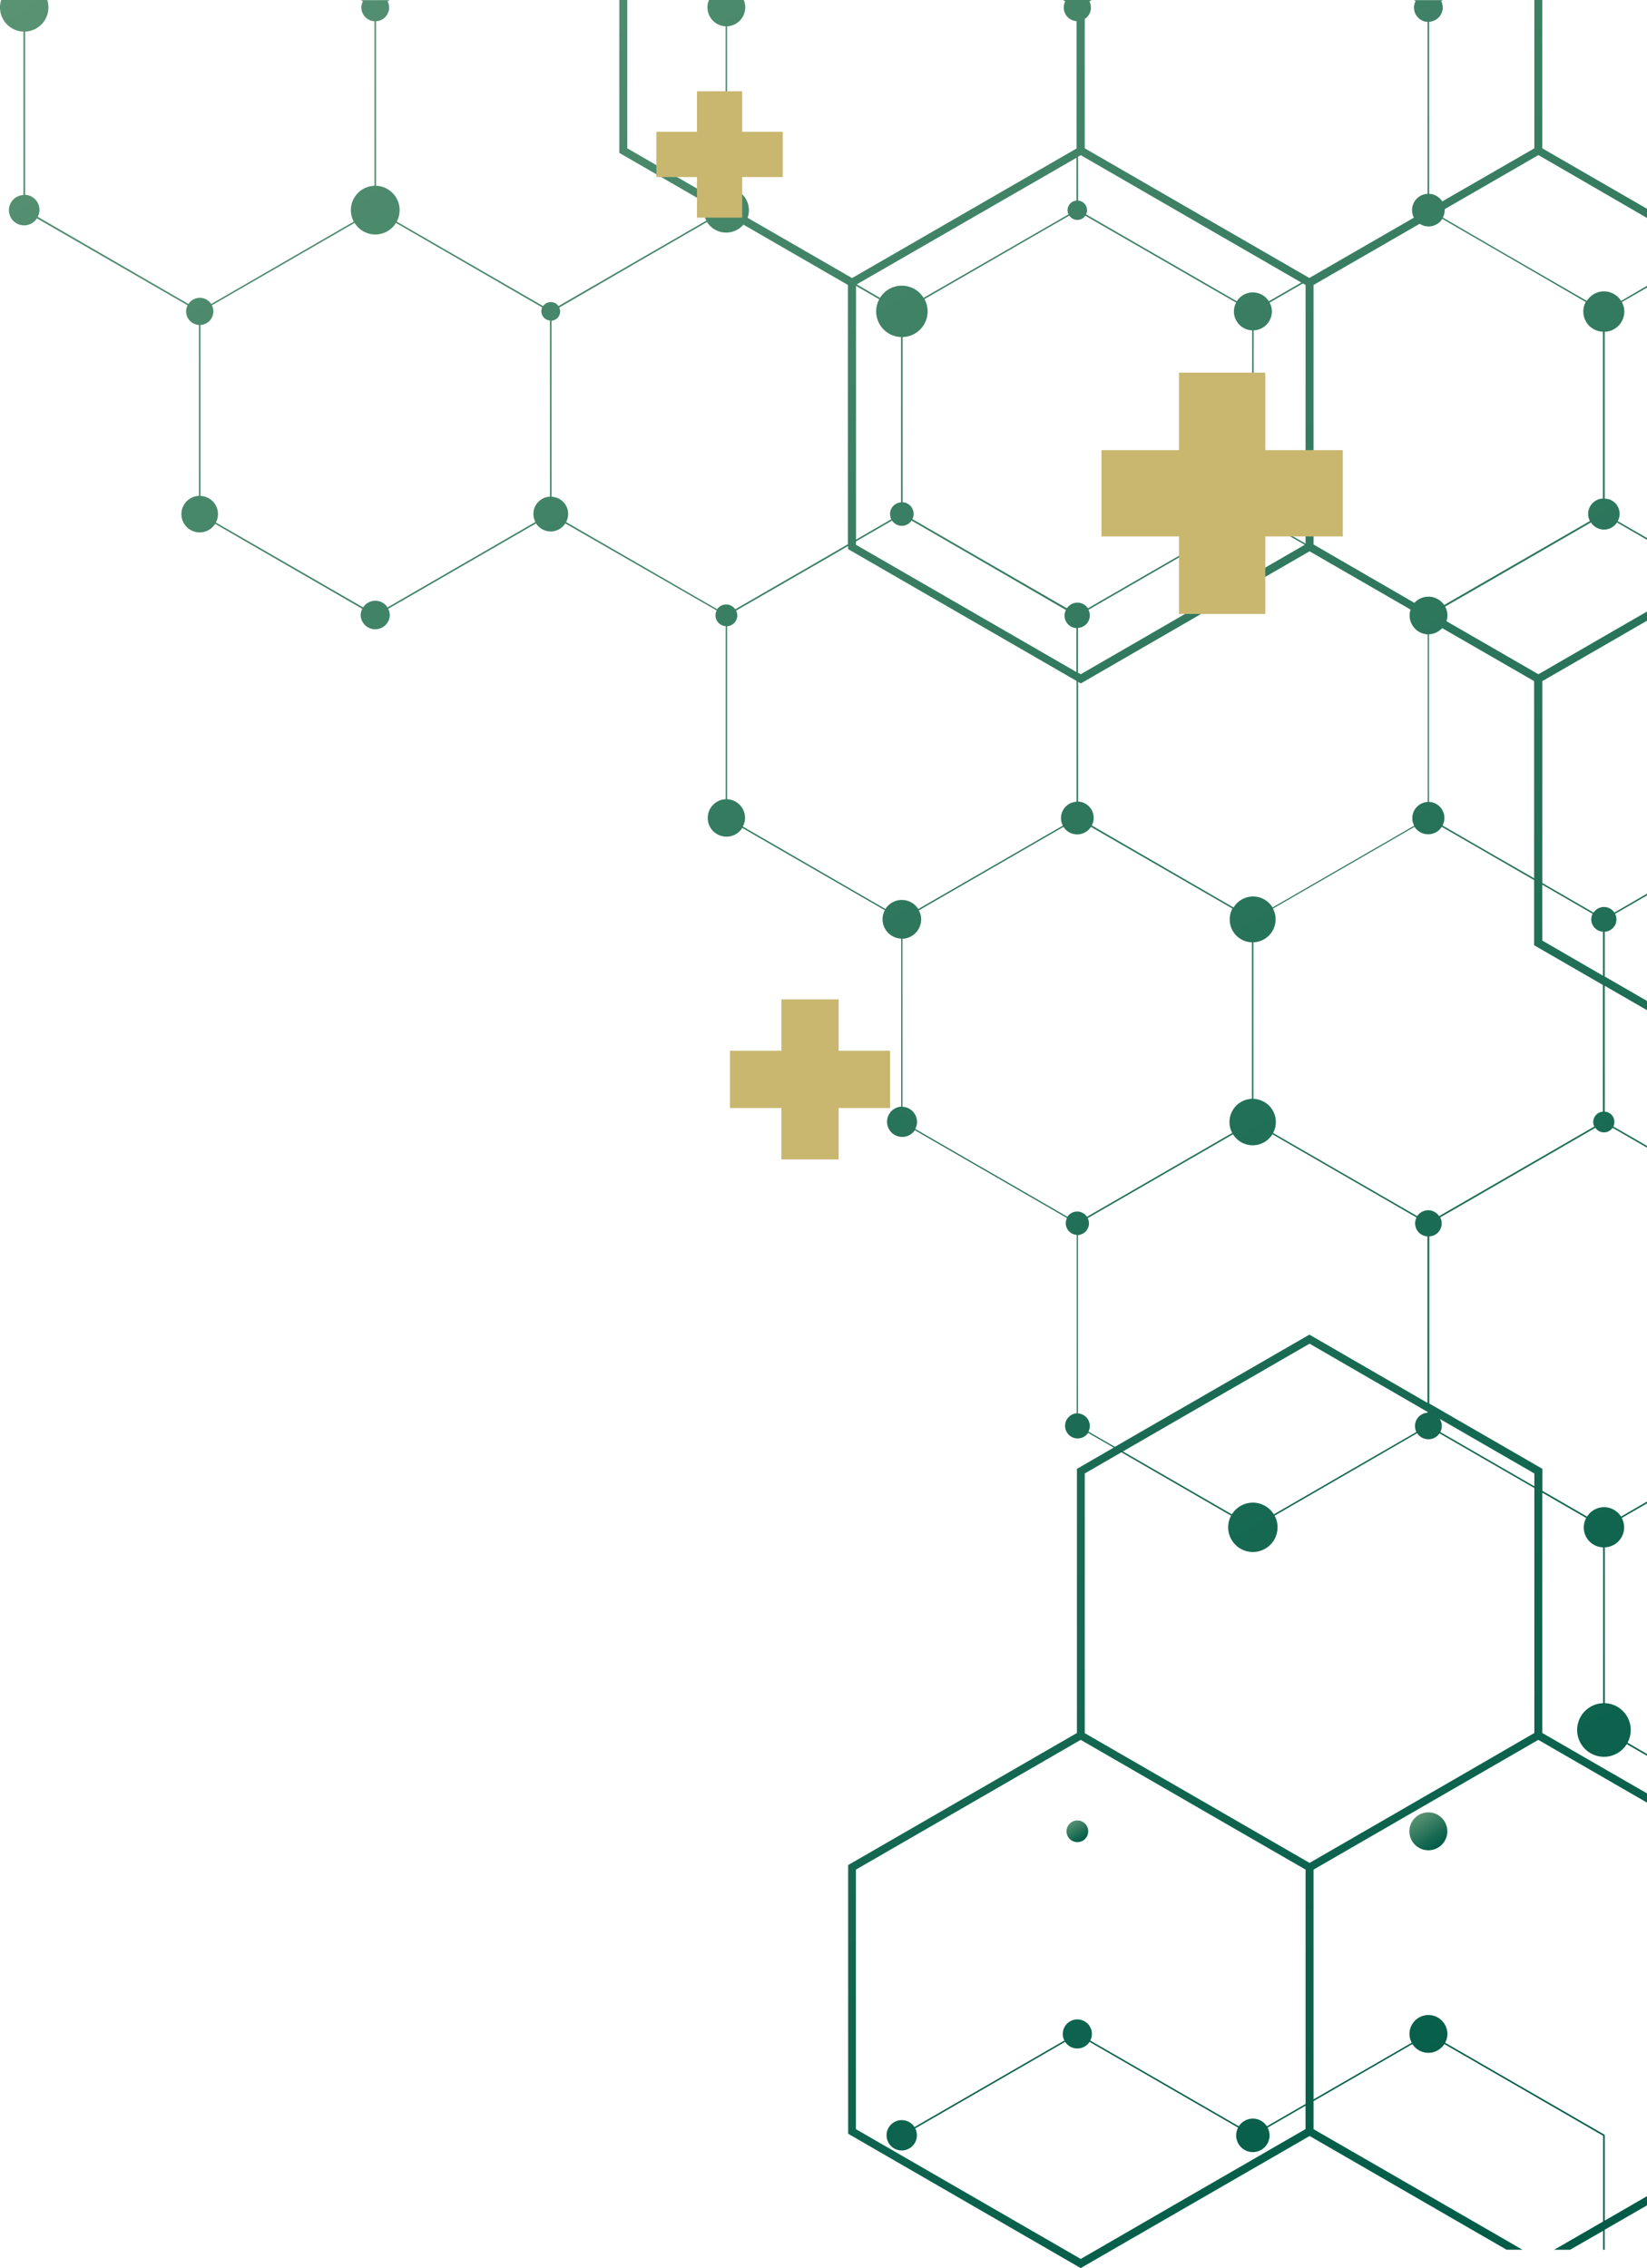 <?xml version="1.0" encoding="UTF-8"?>
<svg xmlns="http://www.w3.org/2000/svg" xmlns:xlink="http://www.w3.org/1999/xlink" viewBox="0 0 434.34 598.2">
  <defs>
    <style>.cls-1{fill:url(#Dégradé_sans_nom_12);}.cls-2{fill:url(#Dégradé_sans_nom_12-2);}.cls-3{fill:url(#Dégradé_sans_nom_12-3);}.cls-4{fill:#c9b770;}</style>
    <linearGradient id="Dégradé_sans_nom_12" x1="285.66" y1="485.39" x2="282.56" y2="480.6" gradientUnits="userSpaceOnUse">
      <stop offset="0" stop-color="#005b47"></stop>
      <stop offset="0.3" stop-color="#176952"></stop>
      <stop offset="0.91" stop-color="#518d6f"></stop>
      <stop offset="1" stop-color="#5a9373"></stop>
    </linearGradient>
    <linearGradient id="Dégradé_sans_nom_12-2" x1="379.41" y1="487.2" x2="373.96" y2="478.8" xlink:href="#Dégradé_sans_nom_12"></linearGradient>
    <linearGradient id="Dégradé_sans_nom_12-3" x1="489.44" y1="550.44" x2="93.75" y2="-60.52" xlink:href="#Dégradé_sans_nom_12"></linearGradient>
  </defs>
  <g id="Layer_2" data-name="Layer 2">
    <g id="Calque_1" data-name="Calque 1">
      <path class="cls-1" d="M284.11,485.85a2.86,2.86,0,1,0-2.85-2.85A2.85,2.85,0,0,0,284.11,485.85Z"></path>
      <path class="cls-2" d="M371.68,483a5,5,0,1,0,5-5A5,5,0,0,0,371.68,483Z"></path>
      <path class="cls-3" d="M434.34,57.48V55.06L406.72,39.12V0h-2.09V39.12l-24.29,14a4.31,4.31,0,0,0-3.45-2V5.74A3.79,3.79,0,0,0,380.48,2a3.67,3.67,0,0,0-.43-1.71l.43-.25h-7.59l.43.25A3.67,3.67,0,0,0,372.89,2a3.79,3.79,0,0,0,3.59,3.78V51.12a4.3,4.3,0,0,0-4.1,4.29,4.35,4.35,0,0,0,.49,2L345.29,73.31,286.07,39.12V5a3.57,3.57,0,0,0,1.62-3A3.64,3.64,0,0,0,287.3.35l.61-.35h-7.6l.61.35A3.64,3.64,0,0,0,280.53,2a3.58,3.58,0,0,0,3.38,3.57V39.16L251.78,57.71,224.7,73.34,197.14,57.43a5.88,5.88,0,0,0,.36-2,6,6,0,0,0-5.76-5.95V6.94a5,5,0,0,0,4.79-5,4.76,4.76,0,0,0-.43-2H187a4.76,4.76,0,0,0-.43,2,5,5,0,0,0,4.79,5V49.46A6,6,0,0,0,187,51.57L165.42,39.12V0h-2.09V40.33l22.61,13.05a6,6,0,0,0-.37,2,5.92,5.92,0,0,0,.71,2.81l-15.92,9.19L147.28,80.73a2.47,2.47,0,0,0-4.06,0L105.44,58.92l-.81-.47A6.43,6.43,0,0,0,99.16,49V5.6A3.64,3.64,0,0,0,102.62,2a3.5,3.5,0,0,0-.41-1.64l.55-.32h-7.6l.55.32A3.5,3.5,0,0,0,95.3,2,3.64,3.64,0,0,0,98.76,5.6V49a6.43,6.43,0,0,0-5.47,9.46l-28,16.18-9.59,5.54a3.58,3.58,0,0,0-6,0l-39.74-23a3.91,3.91,0,0,0,.45-1.81,4,4,0,0,0-3.79-4V8.33A6.37,6.37,0,0,0,12.46,0H.31A6.37,6.37,0,0,0,6.18,8.33V51.44a4,4,0,1,0,3.55,6.14L49.48,80.52a3.52,3.52,0,0,0-.4,1.61,3.59,3.59,0,0,0,3.39,3.58v45.07a4.82,4.82,0,1,0,4.27,7.38l38.81,22.41a3.77,3.77,0,0,0-.44,1.74,3.85,3.85,0,0,0,7.69,0,3.76,3.76,0,0,0-.43-1.74l39-22.53a4.56,4.56,0,0,0,7.71,0L189,161a2.85,2.85,0,0,0,2.38,4.14v45.65a4.94,4.94,0,1,0,4.38,7.57l37.59,21.7a5,5,0,0,0-.61,2.38,5.13,5.13,0,0,0,4.93,5.12v44.31a4,4,0,1,0,3.59,6.21l40.13,23.16a3,3,0,0,0-.33,1.37,3.1,3.1,0,0,0,2.9,3.09v47.05a3.32,3.32,0,1,0,3,5.15l6.75,3.89L284,387.41v69.66l-7.33,4.23-53,30.6v70.86L285,598.2l8.37-4.84,52-30,51.95,30h4.19l-27.95-16.14L346.4,561.55v-7.38l26.07-15.06a5,5,0,0,0,8.43,0l41.87,24.18v22.62l-12.91,7.45h4.19l8.72-5v5h.4v-5.27l11.17-6.44v-2.42l-10,5.78-1.15.66V563.05l-42.08-24.29a4.89,4.89,0,0,0,.59-2.31,5,5,0,1,0-10,0,4.89,4.89,0,0,0,.59,2.31L346.4,553.7V493.1l47.81-27.6,11.47-6.62,28.66,16.55V473l-27.62-15.94V393.68l11.59,6.68a5.24,5.24,0,0,0,4.46,7.75v41.1A7.07,7.07,0,1,0,429,460l5.35,3.09v-.47l-5.14-3a7.08,7.08,0,0,0-6-10.42v-41.1a5.26,5.26,0,0,0,4.47-7.75l6.7-3.86V396l-6.89,4a5.27,5.27,0,0,0-8.95,0l-11.78-6.8v-5.8l-29.83-17.23V326.09a3.42,3.42,0,0,0,2.88-5l36.91-21.32,4-2.32a2.74,2.74,0,0,0,4.55,0l9.09,5.25v-.46l-8.9-5.14a2.64,2.64,0,0,0,.28-1.19,2.73,2.73,0,0,0-2.55-2.73V260l11.17,6.44V264l-11.17-6.45V245.75a3.28,3.28,0,0,0,3.09-3.27,3.24,3.24,0,0,0-.35-1.46l8.43-4.87v-.46l-8.62,5a3.29,3.29,0,0,0-5.49,0l-13.51-7.8V179.64l27.62-15.94v-2.42l-28.66,16.55-24.25-14a5.1,5.1,0,0,0,.26-1.52,4.94,4.94,0,0,0-.6-2.32l18.32-10.57,20.13-11.62a4.08,4.08,0,0,0,6.87,0l7.93,4.58v-.47l-7.74-4.46a4,4,0,0,0-3.43-5.94v-44a5.36,5.36,0,0,0,5.17-5.35,5.27,5.27,0,0,0-.65-2.49l6.65-3.83v-.47l-6.84,4a5.32,5.32,0,0,0-9.05,0l-22.6-13.05L380.5,57.38a4.35,4.35,0,0,0,.49-2,1.49,1.49,0,0,0,0-.21l24.71-14.27ZM145.05,131a4.54,4.54,0,0,0-3.85,6.67l-39,22.53a3.83,3.83,0,0,0-6.44,0L56.93,137.81a4.77,4.77,0,0,0-4.06-7V85.71a3.6,3.6,0,0,0,3.4-3.58,3.65,3.65,0,0,0-.4-1.61l34.64-20,3-1.73a6.41,6.41,0,0,0,10.92,0L143,81.08a2.49,2.49,0,0,0-.24,1,2.46,2.46,0,0,0,2.27,2.45Zm200.3,14.4L372,160.78a4.82,4.82,0,0,0-.26,1.53,5,5,0,0,0,4.79,5v44.2a4.28,4.28,0,0,0-4.08,4.27,4.18,4.18,0,0,0,.5,2l-37.36,21.57a6,6,0,0,0-10.28,0L293.1,220.71l-5.17-3a4.38,4.38,0,0,0,.49-2,4.3,4.3,0,0,0-4.11-4.3V179.84l.72.41Zm-58.28,15.41,37-21.37,1.32-.76a5.89,5.89,0,0,0,10,0l8.7,5L285,177.83l-.72-.41V165.61a3.29,3.29,0,0,0,2.76-4.78ZM344.3,75.16v68.22l-8.7-5a5.83,5.83,0,0,0,.69-2.77,5.89,5.89,0,0,0-5.69-5.88V87.13a5,5,0,0,0,4.82-5,4.94,4.94,0,0,0-.6-2.32l8.78-5.06Zm-60-33.81.72-.42,58.16,33.59-8.56,4.94a5,5,0,0,0-8.46,0L302.82,66l-16.41-9.47a2.58,2.58,0,0,0,.26-1.1,2.54,2.54,0,0,0-2.36-2.53ZM284.11,58a2.55,2.55,0,0,0,2.1-1.11L317.63,75,326,79.81a4.94,4.94,0,0,0-.6,2.32,5,5,0,0,0,4.82,5V129.7a5.87,5.87,0,0,0-5,8.65l-22.58,13-15.74,9.09a3.32,3.32,0,0,0-5.54,0l-34.86-20.13-5.89-3.4a3,3,0,0,0,.33-1.37,3.09,3.09,0,0,0-2.9-3.08V88.89a6.76,6.76,0,0,0,5.76-10l25.65-14.81L282,56.86A2.55,2.55,0,0,0,284.11,58Zm-6-13.06,5.77-3.33v11.3a2.53,2.53,0,0,0-2.35,2.53,2.57,2.57,0,0,0,.25,1.1L246.27,77l-2.7,1.56a6.75,6.75,0,0,0-11.5,0L225.94,75ZM225.75,75.4l6.12,3.53a6.64,6.64,0,0,0-.81,3.2,6.76,6.76,0,0,0,6.56,6.76V132.5a3.07,3.07,0,0,0-2.57,4.45l-9.3,5.37Zm0,67.39,9.5-5.49a3.09,3.09,0,0,0,5.15,0l20,11.58,20.7,12a3.29,3.29,0,0,0,2.76,4.78v11.58l-58.16-33.58Zm-36.61,17.9-39.85-23a4.53,4.53,0,0,0-3.84-6.67V84.58a2.46,2.46,0,0,0,2.27-2.45,2.49,2.49,0,0,0-.25-1L169,68.63l17.44-10.07a6,6,0,0,0,9.62.69l27.55,15.91v68.37l-8.63,5-21.09,12.17a2.89,2.89,0,0,0-4.79,0Zm44.35,79.05L195.9,218a4.85,4.85,0,0,0,.58-2.28,4.94,4.94,0,0,0-4.74-4.93V165.18a2.88,2.88,0,0,0,2.69-2.87,2.79,2.79,0,0,0-.31-1.26L216.76,148l6.89-4v.82l60.26,34.78v31.86a4.3,4.3,0,0,0-4.11,4.3,4.38,4.38,0,0,0,.49,2l-38.13,22a5.11,5.11,0,0,0-8.67,0Zm48,81.19-40.12-23.17a4,4,0,0,0-3.39-5.85V247.6a5.13,5.13,0,0,0,4.94-5.12,5,5,0,0,0-.61-2.38l30.35-17.53,7.79-4.49a4.3,4.3,0,0,0,7.25,0l23.95,13.83,13.36,7.71a6.15,6.15,0,0,0-.71,2.86,6,6,0,0,0,5.86,6.05v41.28a6.13,6.13,0,0,0-5.21,9l-24.87,14.36-13.43,7.75a3.1,3.1,0,0,0-5.16,0Zm5.55,56.65a3.17,3.17,0,0,0,.36-1.48,3.32,3.32,0,0,0-3.13-3.31V325.74a3.11,3.11,0,0,0,2.91-3.09,3.05,3.05,0,0,0-.34-1.37l37.2-21.47,1.12-.65a6.11,6.11,0,0,0,10.4,0l22.32,12.89,15.69,9.06a3.31,3.31,0,0,0-.38,1.54,3.44,3.44,0,0,0,3.25,3.44V370l-31.13-18L294,381.6Zm86.46.11L335.93,399.4a6.5,6.5,0,0,0-11.06,0l-28.74-16.59,49.22-28.42,31.13,18v.21a3.51,3.51,0,0,0-2.94,5.11ZM344.3,554.91l-10.2,5.89a4.39,4.39,0,0,0-7.4,0l-39.18-22.62a3.72,3.72,0,0,0,.43-1.73,3.84,3.84,0,1,0-7.68,0,3.72,3.72,0,0,0,.43,1.73L241.16,561a4,4,0,1,0,.64,2.16,3.9,3.9,0,0,0-.45-1.8l39.54-22.83a3.84,3.84,0,0,0,6.44,0l39.18,22.62a4.25,4.25,0,0,0-.51,2,4.4,4.4,0,1,0,8.29-2l10-5.78v6.17l-12,6.92-22.07,12.74-21,12.15L285,595.78l-4.19-2.42L239,569.22l-13.28-7.67V493.1l12.91-7.45L285,458.88l17.41,10.05,21.92,12.66L344.3,493.1Zm60.33-166.29V392l-24.8-14.31a3.42,3.42,0,0,0-.16-3.48Zm-25-10.58,25,14.43v64.6L385.75,468l-40.4,23.33-59.28-34.22V388.62l9.66-5.58,28.93,16.71a6.51,6.51,0,1,0,12.25,3.08,6.37,6.37,0,0,0-.78-3.08L373.73,378a3.53,3.53,0,0,0,5.91,0Zm27.08-144.71L420,241a3.25,3.25,0,0,0-.36,1.46,3.28,3.28,0,0,0,3.09,3.27v11.61l-16-9.27Zm16,26.45V293.2a2.74,2.74,0,0,0-2.55,2.73,2.65,2.65,0,0,0,.29,1.19l-40.94,23.63a3.45,3.45,0,0,0-5.77,0l-17.9-10.33-20.1-11.6a6.12,6.12,0,0,0-5.2-9V248.53a6.06,6.06,0,0,0,5.15-8.9l34.86-20.13,2.48-1.43a4.27,4.27,0,0,0,7.19,0l24.35,14.05V249.3Zm-18.14-80.14v52l-10.45-6-13.7-7.92a4.24,4.24,0,0,0-3.59-6.22v-44.2a5,5,0,0,0,3.49-1.64Zm-1.9-109,15.52,9a5.31,5.31,0,0,0,4.52,7.84v44a4.08,4.08,0,0,0-3.89,4.07,4.2,4.2,0,0,0,.46,1.87l-31.25,18-7.19,4.15A5,5,0,0,0,373,159L346.4,143.61V75.16l28-16.14a4.24,4.24,0,0,0,2.34.7,4.29,4.29,0,0,0,3.62-2Z"></path>
      <polygon class="cls-4" points="354.12 118.72 333.68 118.72 333.68 98.28 310.91 98.28 310.91 118.72 290.47 118.72 290.47 141.49 310.91 141.49 310.91 161.93 333.68 161.93 333.68 141.49 354.12 141.49 354.12 118.72"></polygon>
      <polygon class="cls-4" points="206.43 34.77 195.73 34.77 195.73 24.07 183.8 24.07 183.8 34.77 173.1 34.77 173.1 46.7 183.8 46.7 183.8 57.4 195.73 57.4 195.73 46.7 206.43 46.7 206.43 34.77"></polygon>
      <polygon class="cls-4" points="234.72 277.14 221.17 277.14 221.17 263.59 206.07 263.59 206.07 277.14 192.51 277.14 192.51 292.24 206.07 292.24 206.07 305.8 221.17 305.8 221.17 292.24 234.72 292.24 234.72 277.14"></polygon>
    </g>
  </g>
</svg>
